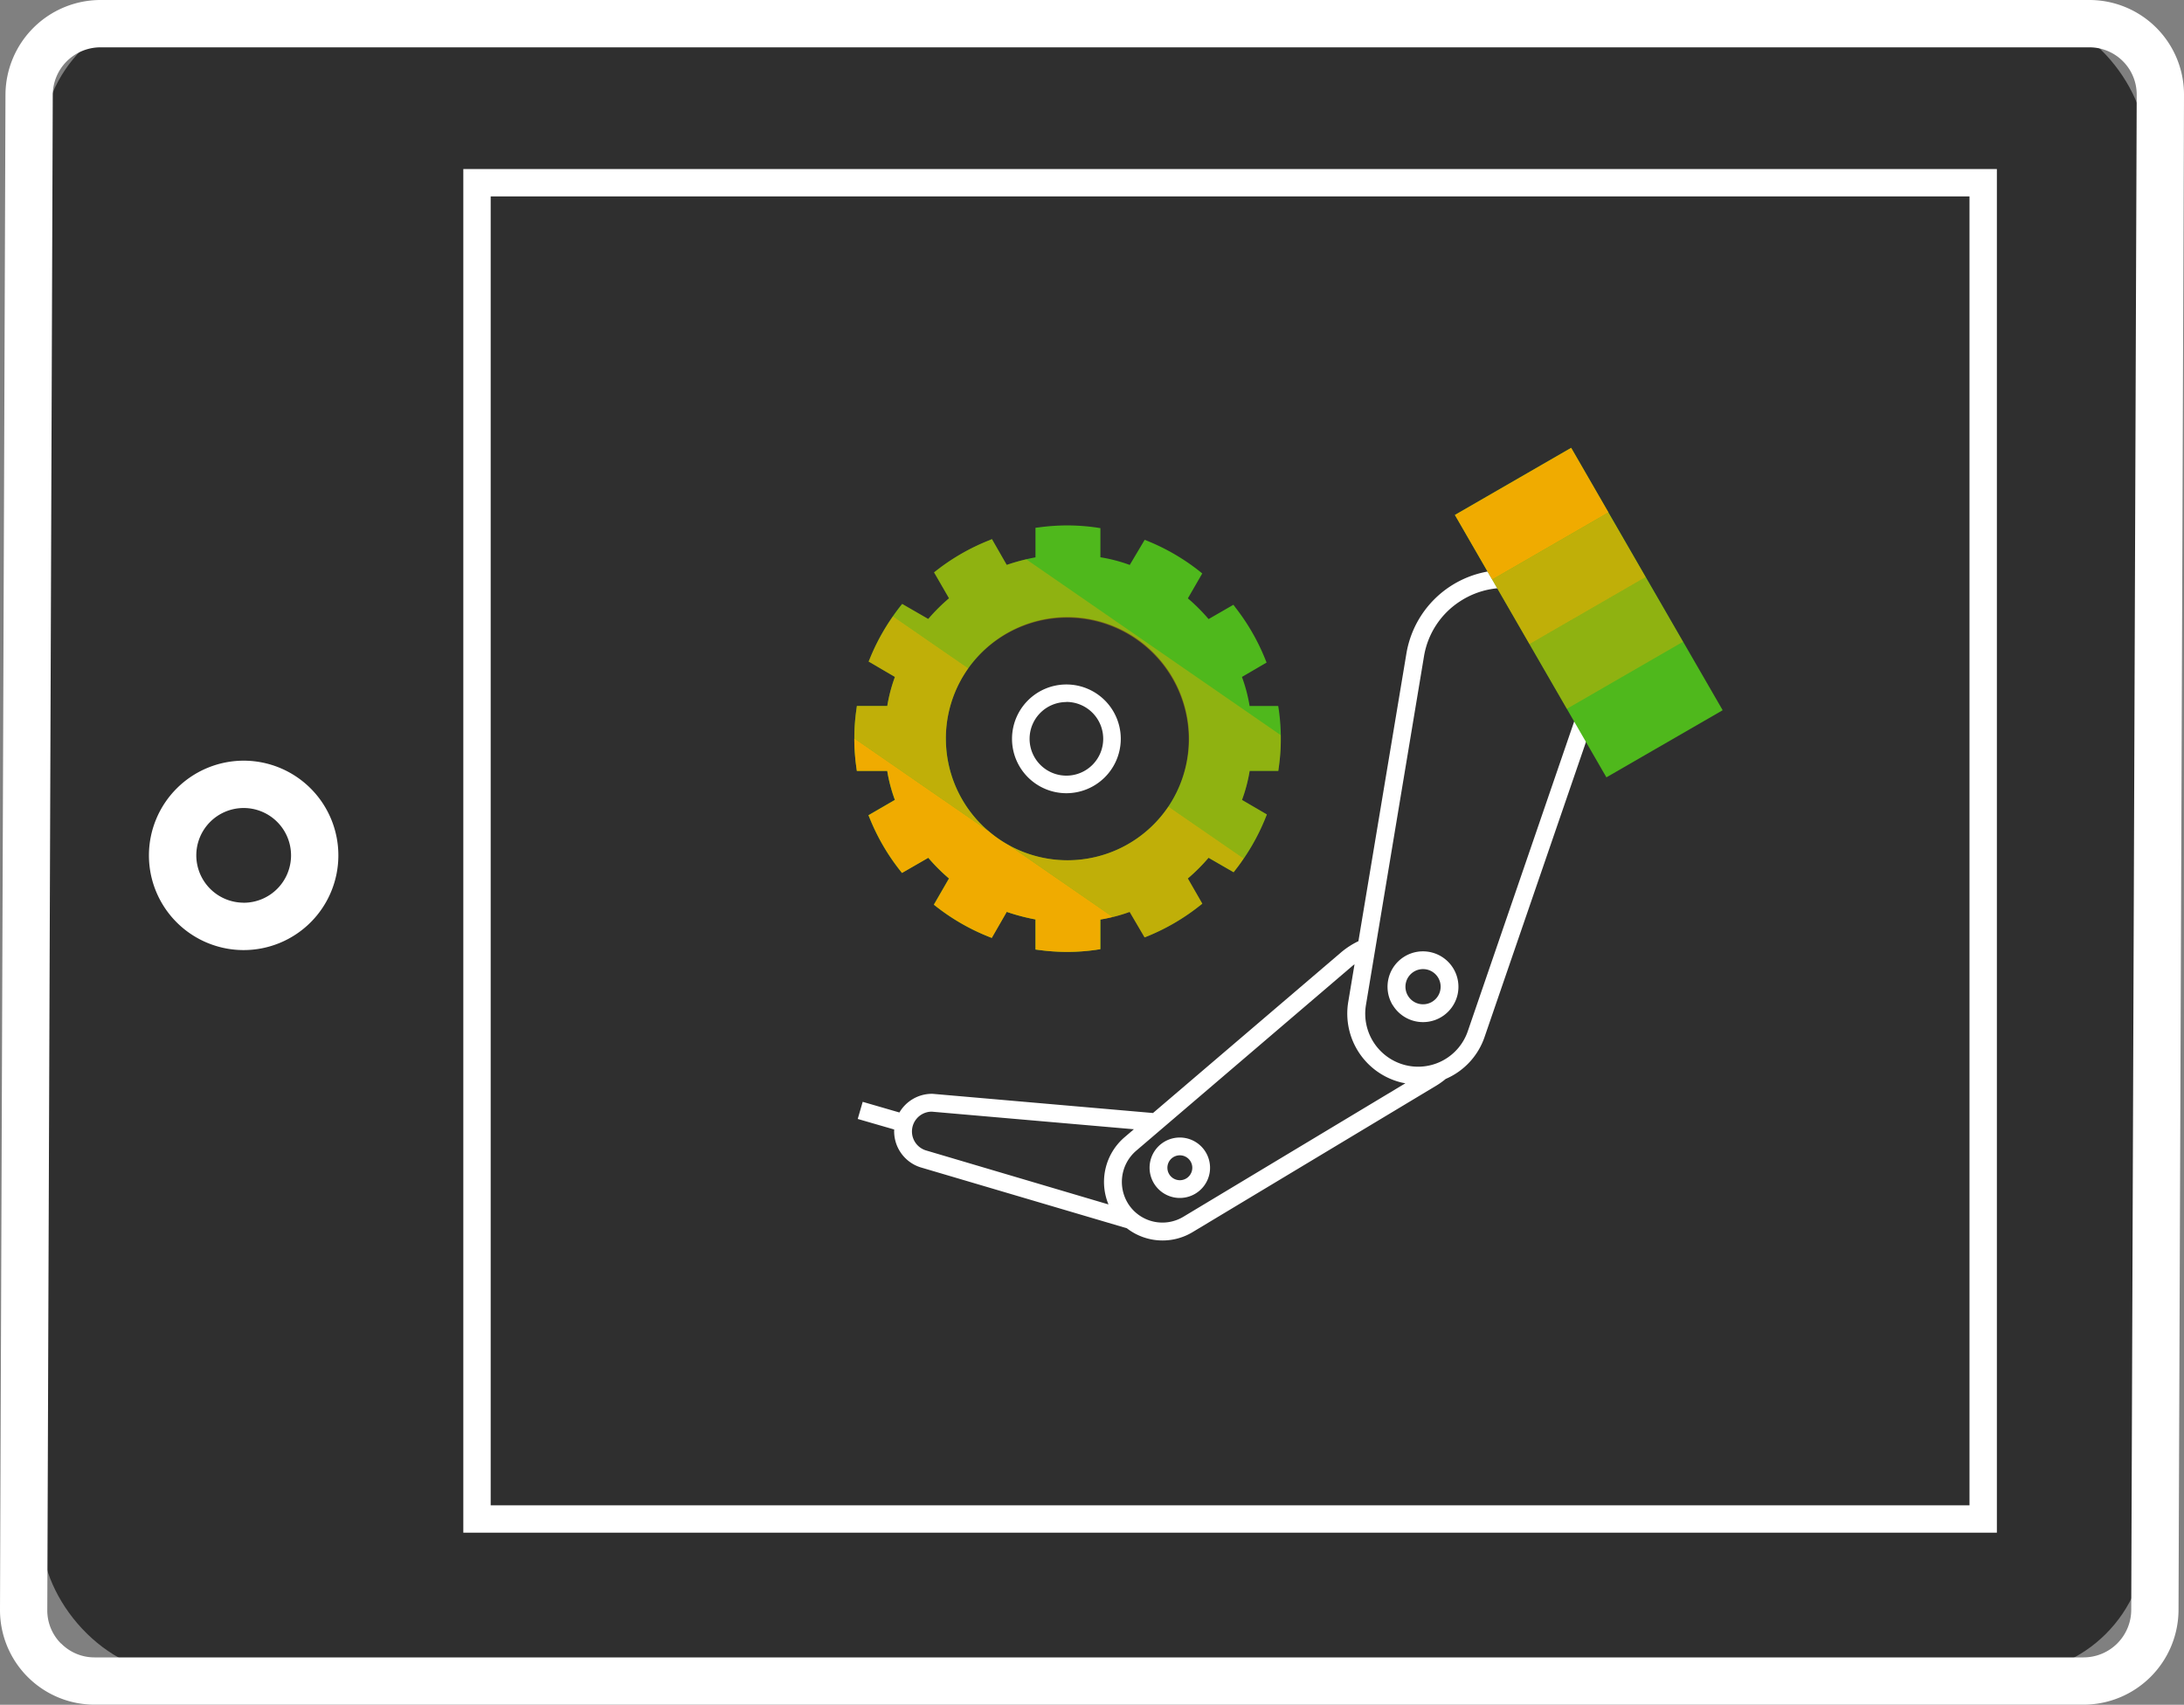 <svg xmlns="http://www.w3.org/2000/svg" xmlns:xlink="http://www.w3.org/1999/xlink" width="79.805" height="62.303" viewBox="0 0 79.805 62.303">
  <rect x="0" y="0" width="79.805" height="62.303" fill="#808080" stroke="none"/>
  <defs>
    <clipPath id="clip-path">
      <rect id="Rectangle_1743" data-name="Rectangle 1743" width="79.805" height="62.303" fill="none"/>
    </clipPath>
    <clipPath id="clip-path-3">
      <rect id="Rectangle_1759" data-name="Rectangle 1759" width="17.907" height="34.841" fill="none"/>
    </clipPath>
    <clipPath id="clip-path-5">
      <rect id="Rectangle_1755" data-name="Rectangle 1755" width="2.727" height="4.906" fill="none"/>
    </clipPath>
    <clipPath id="clip-path-7">
      <rect id="Rectangle_1583" data-name="Rectangle 1583" width="15.583" height="15.583" fill="none"/>
    </clipPath>
    <clipPath id="clip-path-9">
      <rect id="Rectangle_1580" data-name="Rectangle 1580" width="14.167" height="11.669" fill="none"/>
    </clipPath>
    <clipPath id="clip-path-10">
      <rect id="Rectangle_1581" data-name="Rectangle 1581" width="14.23" height="11.733" fill="none"/>
    </clipPath>
  </defs>
  <g id="Group_3184" data-name="Group 3184" transform="translate(-7750.598 18089.975)">
    <g id="Group_3175" data-name="Group 3175" transform="translate(10.891 -6.391)">
      <g id="Group_3014" data-name="Group 3014" transform="translate(7739.707 -18083.584)">
        <rect id="Rectangle_1750" data-name="Rectangle 1750" width="76.886" height="60.834" rx="5" transform="translate(1.529 0.342)" fill="#2f2f2f"/>
        <g id="Group_3003" data-name="Group 3003">
          <g id="Group_3002" data-name="Group 3002" clip-path="url(#clip-path)">
            <path id="Path_1585" data-name="Path 1585" d="M58.84,52h0Z" transform="translate(15.782 5.218)" fill="#4fb81c"/>
            <path id="Path_1586" data-name="Path 1586" d="M14.988,52h0Z" transform="translate(15.782 5.218)" fill="#f0ab00"/>
            <g id="Group_3001" data-name="Group 3001">
              <g id="Group_3000" data-name="Group 3000" clip-path="url(#clip-path)">
                <path id="Path_1577" data-name="Path 1577" d="M.2,3.458A3.478,3.478,0,0,1,3.668,0H76.353a3.458,3.458,0,0,1,3.452,3.464l-.2,55.38A3.477,3.477,0,0,1,76.137,62.3H3.452A3.458,3.458,0,0,1,0,58.838ZM2.234,60.064a1.709,1.709,0,0,0,1.218.508H76.137a1.743,1.743,0,0,0,1.74-1.734l.2-55.38a1.727,1.727,0,0,0-1.722-1.728H3.668a1.743,1.743,0,0,0-1.74,1.734l-.2,55.38a1.71,1.71,0,0,0,.5,1.22M8.9,27.8A3.461,3.461,0,1,1,5.442,31.26,3.465,3.465,0,0,1,8.9,27.8m0,5.192A1.731,1.731,0,1,0,7.173,31.26,1.732,1.732,0,0,0,8.9,32.99" transform="translate(0)" fill="#fff"/>
              </g>
            </g>
          </g>
        </g>
      </g>
      <g id="Rectangle_1760" data-name="Rectangle 1760" transform="translate(7756.637 -18077.406)" fill="#2f2f2f" stroke="#fff" stroke-width="1">
        <rect width="56.037" height="49.836" stroke="none"/>
        <rect x="0.5" y="0.5" width="55.037" height="48.836" fill="none"/>
      </g>
    </g>
    <g id="Group_3180" data-name="Group 3180" transform="translate(7777.836 -18073.609)">
      <g id="Group_3024" data-name="Group 3024" transform="translate(30.173 0) rotate(60)" clip-path="url(#clip-path-3)">
        <g id="Group_3023" data-name="Group 3023">
          <g id="Group_3022" data-name="Group 3022" clip-path="url(#clip-path-3)">
            <path id="Path_1582" data-name="Path 1582" d="M15.734,23.8l-.184-10.4A2.9,2.9,0,0,0,15.51,13a2.57,2.57,0,0,0-.62-2L6.408,1.254A3.653,3.653,0,1,0,1.331,6.472l8.224,6.772a2.971,2.971,0,0,0,.04.764l1.646,8.877L6.617,29.494l-.012.018A1.377,1.377,0,0,0,6.591,30.9l-1.008.967.451.47,1-.961a1.382,1.382,0,0,0,1.677-.14l5.7-5.418A2.128,2.128,0,0,0,15.734,23.8M.656,3.826A3,3,0,0,1,3.649.651h.078a3.008,3.008,0,0,1,2.189,1.03L14.4,11.425a1.919,1.919,0,0,1-.065,2.6h0a1.938,1.938,0,0,1-2.616.152L1.745,5.97A2.971,2.971,0,0,1,.656,3.826M8.269,30.76a.724.724,0,0,1-1.112-.9l4.249-6.074.083.448a2.151,2.151,0,0,0,1.832,1.73Zm5.482-5.438h0a1.5,1.5,0,0,1-1.622-1.209l-1.9-10.223c-.006-.032-.009-.065-.013-.1l1.083.892a2.593,2.593,0,0,0,3.5-.2c.04-.041.076-.085.112-.128l.168,9.461a1.481,1.481,0,0,1-1.332,1.507" transform="translate(2.173 2.503)" fill="#fff"/>
            <path id="Path_1583" data-name="Path 1583" d="M1.8.245a1.106,1.106,0,0,0-1.794.977h0A1.105,1.105,0,1,0,1.8.245M1.459,1.391a.455.455,0,1,1,.1-.333.451.451,0,0,1-.1.333" transform="translate(14.531 24.435)" fill="#fff"/>
            <path id="Path_1584" data-name="Path 1584" d="M1.319,2.589A1.295,1.295,0,0,0,2.192.362,1.295,1.295,0,0,0,.362.4a1.294,1.294,0,0,0,.932,2.192h.025M.651,1.307A.643.643,0,0,1,1.282.651h.013a.643.643,0,1,1-.644.656" transform="translate(13.056 13.24)" fill="#fff"/>
            <rect id="Rectangle_1752" data-name="Rectangle 1752" width="11.074" height="4.906" transform="translate(0 0)" fill="#4fb81c"/>
            <rect id="Rectangle_1753" data-name="Rectangle 1753" width="2.725" height="4.906" transform="translate(0.002 0)" fill="#f0ab00"/>
            <g id="Group_3018" data-name="Group 3018" transform="translate(2.727 0)" opacity="0.7">
              <g id="Group_3017" data-name="Group 3017">
                <g id="Group_3016" data-name="Group 3016" clip-path="url(#clip-path-5)">
                  <rect id="Rectangle_1754" data-name="Rectangle 1754" width="2.727" height="4.906" transform="translate(0 0)" fill="#f0ab00"/>
                </g>
              </g>
            </g>
            <g id="Group_3021" data-name="Group 3021" transform="translate(5.455 0)" opacity="0.4">
              <g id="Group_3020" data-name="Group 3020">
                <g id="Group_3019" data-name="Group 3019" clip-path="url(#clip-path-5)">
                  <rect id="Rectangle_1756" data-name="Rectangle 1756" width="2.727" height="4.906" transform="translate(0 0)" fill="#f0ab00"/>
                </g>
              </g>
            </g>
          </g>
        </g>
      </g>
      <g id="Group_3025" data-name="Group 3025" transform="translate(3.979 2.836)">
        <g id="Group_2847" data-name="Group 2847" clip-path="url(#clip-path-7)">
          <g id="Group_2846" data-name="Group 2846" transform="translate(0 0)">
            <g id="Group_2845" data-name="Group 2845" clip-path="url(#clip-path-7)">
              <path id="Path_1535" data-name="Path 1535" d="M8.847,15.506l.145-.021V14.4a5.828,5.828,0,0,0,1.071-.28l.546.931L10.745,15A7.792,7.792,0,0,0,12.6,13.916l.115-.091-.53-.921a6.785,6.785,0,0,0,.758-.757l.916.529.091-.117A7.781,7.781,0,0,0,15.02,10.7l.055-.136-.909-.531a5.7,5.7,0,0,0,.28-1.061h1.047l.02-.147a7.466,7.466,0,0,0,0-2.078L15.49,6.6H14.445a5.785,5.785,0,0,0-.28-1.062l.9-.526-.055-.136a7.784,7.784,0,0,0-1.072-1.861L13.853,2.9l-.907.523a6.778,6.778,0,0,0-.757-.757l.525-.91L12.6,1.663A7.777,7.777,0,0,0,10.746.581L10.611.526l-.546.918a5.82,5.82,0,0,0-1.072-.28V.1L8.847.077A7.6,7.6,0,0,0,7.773,0a7.768,7.768,0,0,0-1,.068L6.62.087v1.08a7.365,7.365,0,0,0-1.051.276L5.029.5,4.892.559A7.782,7.782,0,0,0,3.031,1.625l-.117.091.547.947A6.784,6.784,0,0,0,2.7,3.42l-.953-.55-.091.115A7.786,7.786,0,0,0,.581,4.839l-.056.136.96.562A5.8,5.8,0,0,0,1.205,6.6H.094l-.02.146a7.457,7.457,0,0,0,0,2.078l.02.147H1.2a5.69,5.69,0,0,0,.28,1.06l-.965.56.056.136a7.789,7.789,0,0,0,1.077,1.857l.091.116.961-.554a6.8,6.8,0,0,0,.757.757l-.553.958.117.091a7.785,7.785,0,0,0,1.861,1.068l.137.055.547-.952A7.371,7.371,0,0,0,6.62,14.4v1.1l.148.019a7.763,7.763,0,0,0,1,.068,7.6,7.6,0,0,0,1.074-.077m-5.5-7.715a4.445,4.445,0,1,1,4.445,4.445A4.445,4.445,0,0,1,3.347,7.792" transform="translate(0 0)" fill="#4fb81c"/>
              <g id="Group_2841" data-name="Group 2841" transform="translate(1.416 0.504)" opacity="0.4">
                <g id="Group_2840" data-name="Group 2840">
                  <g id="Group_2839" data-name="Group 2839" clip-path="url(#clip-path-9)">
                    <path id="Path_1536" data-name="Path 1536" d="M12.984,4.085l-.541-.939-.136.055a7.775,7.775,0,0,0-1.861,1.066l-.117.091.547.947a6.8,6.8,0,0,0-.757.757l-.952-.55-.091.116c-.086.109-.166.222-.245.335l2.75,1.9a4.445,4.445,0,0,1,7.313,5.052l2.751,1.9a7.758,7.758,0,0,0,.79-1.474l.055-.136-.909-.531a5.682,5.682,0,0,0,.28-1.061h1.047l.02-.147A7.679,7.679,0,0,0,23,10.435c0-.042,0-.084,0-.125l-9.3-6.427a7.059,7.059,0,0,0-.707.2" transform="translate(-8.83 -3.146)" fill="#f0ab00"/>
                  </g>
                </g>
              </g>
              <g id="Group_2844" data-name="Group 2844" transform="translate(0 3.322)" opacity="0.7">
                <g id="Group_2843" data-name="Group 2843">
                  <g id="Group_2842" data-name="Group 2842" clip-path="url(#clip-path-10)">
                    <path id="Path_1537" data-name="Path 1537" d="M41.132,64.06a4.447,4.447,0,0,1-5.815,1.421L39.1,68.1a6.134,6.134,0,0,0,.614-.186l.546.931.136-.056A7.8,7.8,0,0,0,42.254,67.7l.115-.091-.529-.921a6.787,6.787,0,0,0,.758-.757l.916.529.09-.117c.1-.125.189-.255.278-.386Z" transform="translate(-29.653 -57.108)" fill="#f0ab00"/>
                    <path id="Path_1538" data-name="Path 1538" d="M3.348,25.182a4.422,4.422,0,0,1,.819-2.57l-2.751-1.9a7.764,7.764,0,0,0-.835,1.517l-.056.136.96.562a5.8,5.8,0,0,0-.28,1.062H.095l-.02.146A7.684,7.684,0,0,0,0,25.173l4.907,3.39a4.434,4.434,0,0,1-1.561-3.381" transform="translate(-0.001 -20.712)" fill="#f0ab00"/>
                  </g>
                </g>
              </g>
              <path id="Path_1539" data-name="Path 1539" d="M5.664,52.438a4.447,4.447,0,0,1-.757-.523L0,48.525s0,.007,0,.011a7.7,7.7,0,0,0,.072,1.031l.02.147H1.205a5.689,5.689,0,0,0,.28,1.06l-.965.56.056.136a7.784,7.784,0,0,0,1.077,1.857l.091.116.961-.554a6.79,6.79,0,0,0,.757.757l-.553.958.117.091a7.785,7.785,0,0,0,1.861,1.068l.137.055.547-.952a7.352,7.352,0,0,0,1.051.276v1.1l.148.019a7.766,7.766,0,0,0,1,.068,7.6,7.6,0,0,0,1.074-.077l.145-.021V55.147c.157-.026.308-.057.457-.094Z" transform="translate(0 -40.742)" fill="#f0ab00"/>
              <path id="Path_1540" data-name="Path 1540" d="M37.9,40.2a1.987,1.987,0,1,1,1.987-1.987A1.989,1.989,0,0,1,37.9,40.2m0-3.332a1.345,1.345,0,1,0,1.345,1.345A1.347,1.347,0,0,0,37.9,36.864" transform="translate(-30.15 -30.413)" fill="#fff"/>
            </g>
          </g>
        </g>
      </g>
    </g>
  </g>
</svg>
